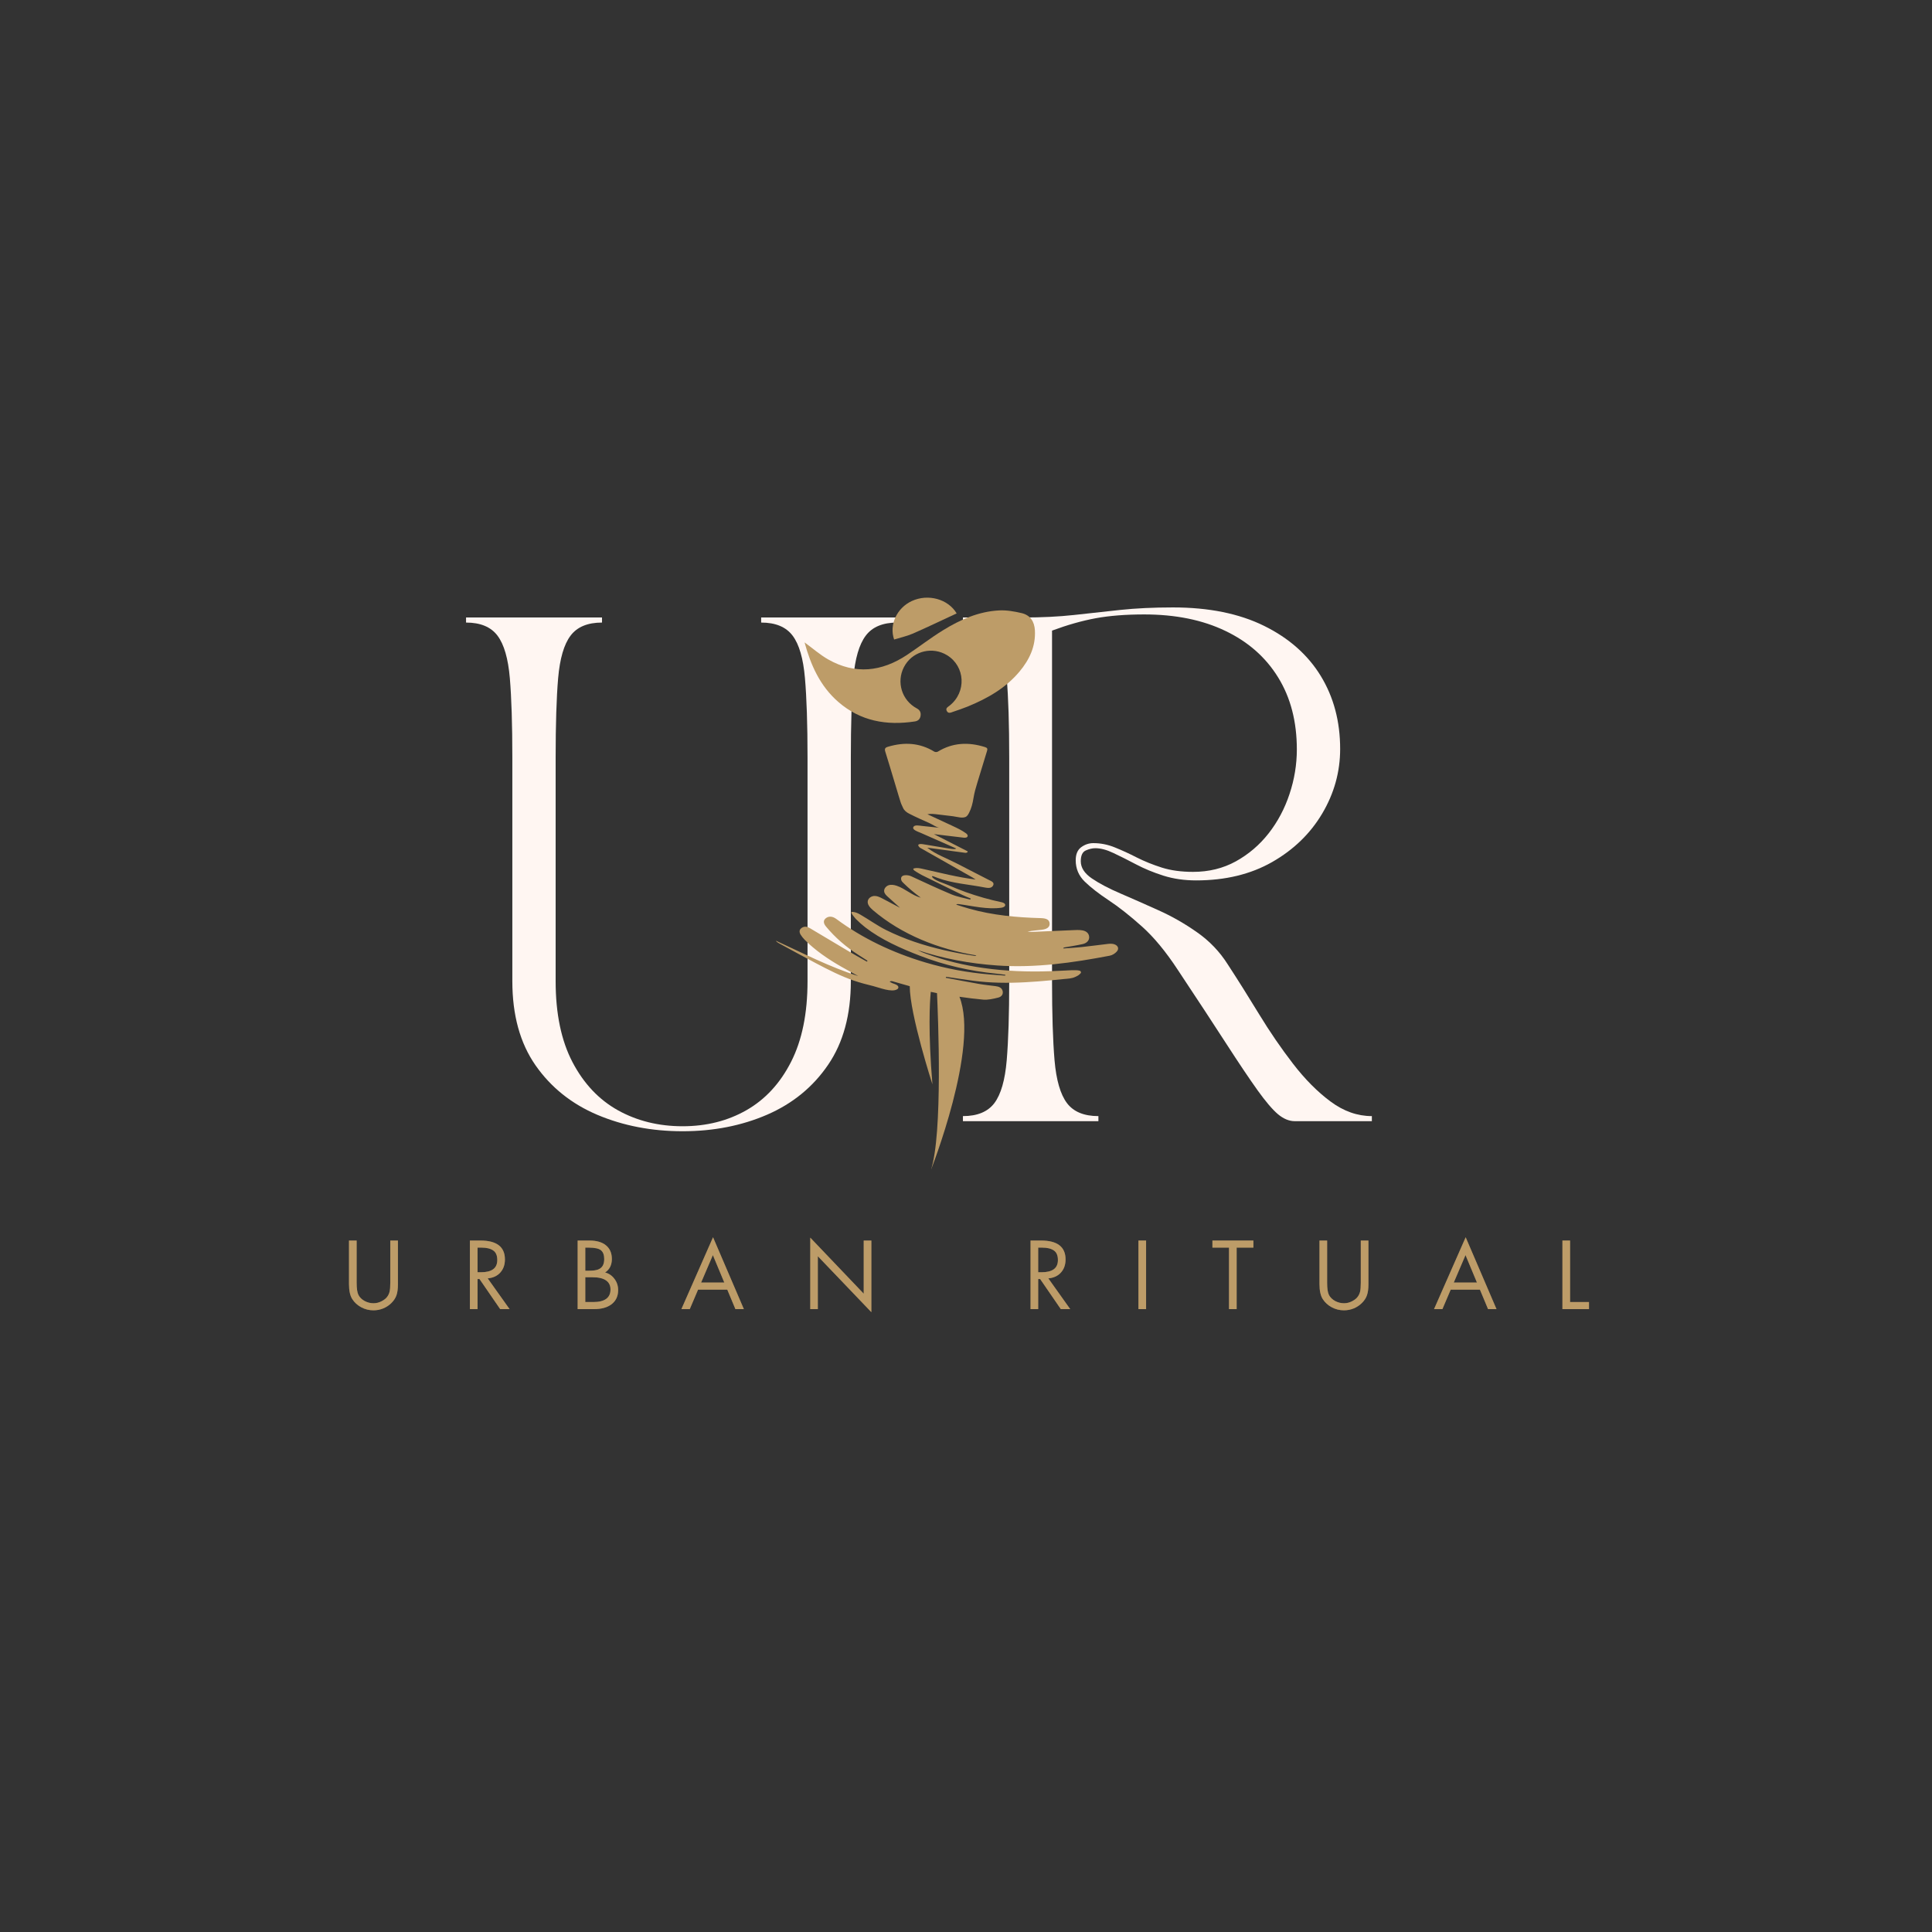 <svg version="1.0" preserveAspectRatio="xMidYMid meet" height="500" viewBox="0 0 375 375" zoomAndPan="magnify" width="500" xmlns:xlink="http://www.w3.org/1999/xlink" xmlns="http://www.w3.org/2000/svg"><rect x="0" y="0" width="375" height="375" fill="#333333" stroke="none"/><defs><g></g><clipPath id="0b0bd505f7"><rect height="125" y="0" width="91" x="0"></rect></clipPath><clipPath id="4c4802aeae"><path clip-rule="nonzero" d="M 3 0.359 L 84 0.359 L 84 101 L 3 101 Z M 3 0.359"></path></clipPath><clipPath id="ac32fbb562"><rect height="126" y="0" width="87" x="0"></rect></clipPath><clipPath id="b7cf6c9ff8"><path clip-rule="nonzero" d="M 150.59 144 L 217.34 144 L 217.34 226.918 L 150.59 226.918 Z M 150.59 144"></path></clipPath></defs><g fill-opacity="0.4" fill="#bd9c68"><g transform="translate(66.427, 254.1)"><g><path d="M 2.797 -13.312 L 2.797 -5.109 C 2.797 -3.992 2.914 -3.203 3.156 -2.734 C 3.406 -2.266 3.801 -1.879 4.344 -1.578 C 4.895 -1.285 5.469 -1.141 6.062 -1.141 C 6.613 -1.141 7.129 -1.266 7.609 -1.516 C 8.098 -1.766 8.457 -2.039 8.688 -2.344 C 8.926 -2.645 9.094 -2.988 9.188 -3.375 C 9.281 -3.758 9.328 -4.348 9.328 -5.141 L 9.328 -13.312 L 10.812 -13.312 L 10.812 -4.812 C 10.812 -3.945 10.719 -3.242 10.531 -2.703 C 10.352 -2.172 10.031 -1.672 9.562 -1.203 C 9.102 -0.742 8.57 -0.391 7.969 -0.141 C 7.363 0.109 6.727 0.234 6.062 0.234 C 5.219 0.234 4.426 0.035 3.688 -0.359 C 2.957 -0.754 2.379 -1.281 1.953 -1.938 C 1.523 -2.602 1.312 -3.578 1.312 -4.859 L 1.312 -13.312 Z M 2.797 -13.312"></path></g></g></g><g fill-opacity="0.4" fill="#bd9c68"><g transform="translate(89.865, 254.1)"><g><path d="M 3.375 -13.312 C 6.551 -13.312 8.141 -12.086 8.141 -9.641 C 8.141 -8.617 7.844 -7.773 7.25 -7.109 C 6.656 -6.441 5.836 -6.062 4.797 -5.969 L 9.047 0 L 7.219 0 L 3.203 -5.844 L 2.828 -5.844 L 2.828 0 L 1.344 0 L 1.344 -13.312 Z M 2.828 -7.156 L 3.484 -7.156 C 4.523 -7.156 5.312 -7.348 5.844 -7.734 C 6.383 -8.117 6.656 -8.719 6.656 -9.531 C 6.656 -10.414 6.391 -11.035 5.859 -11.391 C 5.336 -11.754 4.586 -11.938 3.609 -11.938 L 2.828 -11.938 Z M 2.828 -7.156"></path></g></g></g><g fill-opacity="0.4" fill="#bd9c68"><g transform="translate(110.778, 254.1)"><g><path d="M 3.625 -13.312 C 5.02 -13.312 6.094 -13 6.844 -12.375 C 7.602 -11.758 7.984 -10.875 7.984 -9.719 C 7.984 -9.176 7.879 -8.68 7.672 -8.234 C 7.461 -7.797 7.129 -7.422 6.672 -7.109 C 7.41 -6.922 8.016 -6.508 8.484 -5.875 C 8.961 -5.25 9.203 -4.52 9.203 -3.688 C 9.203 -2.531 8.785 -1.625 7.953 -0.969 C 7.117 -0.32 5.973 0 4.516 0 L 1.344 0 L 1.344 -13.312 Z M 2.828 -7.453 L 3.516 -7.453 C 4.367 -7.453 4.992 -7.539 5.391 -7.719 C 5.785 -7.895 6.066 -8.145 6.234 -8.469 C 6.41 -8.789 6.5 -9.207 6.5 -9.719 C 6.5 -10.5 6.297 -11.062 5.891 -11.406 C 5.484 -11.758 4.688 -11.938 3.5 -11.938 L 2.828 -11.938 Z M 4.391 -1.375 C 5.484 -1.375 6.312 -1.578 6.875 -1.984 C 7.438 -2.391 7.719 -3 7.719 -3.812 C 7.719 -4.594 7.426 -5.18 6.844 -5.578 C 6.27 -5.984 5.391 -6.188 4.203 -6.188 L 2.828 -6.188 L 2.828 -1.375 Z M 4.391 -1.375"></path></g></g></g><g fill-opacity="0.4" fill="#bd9c68"><g transform="translate(132.149, 254.1)"><g><path d="M 6.25 -13.953 L 12.234 0 L 10.594 0 L 9.016 -3.781 L 3.344 -3.781 L 1.734 0 L 0.109 0 Z M 3.938 -5.156 L 8.438 -5.156 L 6.219 -10.484 Z M 2.406 -13.312 Z M 2.406 -13.312"></path></g></g></g><g fill-opacity="0.4" fill="#bd9c68"><g transform="translate(155.834, 254.1)"><g><path d="M 1.438 -13.875 L 11.812 -3 L 11.812 -13.312 L 13.297 -13.312 L 13.297 0.594 L 2.906 -10.266 L 2.906 0 L 1.438 0 Z M 1.438 -13.875"></path></g></g></g><g fill-opacity="0.4" fill="#bd9c68"><g transform="translate(181.904, 254.1)"><g></g></g></g><g fill-opacity="0.4" fill="#bd9c68"><g transform="translate(198.684, 254.1)"><g><path d="M 3.375 -13.312 C 6.551 -13.312 8.141 -12.086 8.141 -9.641 C 8.141 -8.617 7.844 -7.773 7.25 -7.109 C 6.656 -6.441 5.836 -6.062 4.797 -5.969 L 9.047 0 L 7.219 0 L 3.203 -5.844 L 2.828 -5.844 L 2.828 0 L 1.344 0 L 1.344 -13.312 Z M 2.828 -7.156 L 3.484 -7.156 C 4.523 -7.156 5.312 -7.348 5.844 -7.734 C 6.383 -8.117 6.656 -8.719 6.656 -9.531 C 6.656 -10.414 6.391 -11.035 5.859 -11.391 C 5.336 -11.754 4.586 -11.938 3.609 -11.938 L 2.828 -11.938 Z M 2.828 -7.156"></path></g></g></g><g fill-opacity="0.4" fill="#bd9c68"><g transform="translate(219.596, 254.1)"><g><path d="M 2.859 -13.312 L 2.859 0 L 1.375 0 L 1.375 -13.312 Z M 2.859 -13.312"></path></g></g></g><g fill-opacity="0.4" fill="#bd9c68"><g transform="translate(235.158, 254.1)"><g><path d="M 8.125 -13.312 L 8.125 -11.938 L 4.875 -11.938 L 4.875 0 L 3.391 0 L 3.391 -11.938 L 0.172 -11.938 L 0.172 -13.312 Z M 8.125 -13.312"></path></g></g></g><g fill-opacity="0.4" fill="#bd9c68"><g transform="translate(254.799, 254.1)"><g><path d="M 2.797 -13.312 L 2.797 -5.109 C 2.797 -3.992 2.914 -3.203 3.156 -2.734 C 3.406 -2.266 3.801 -1.879 4.344 -1.578 C 4.895 -1.285 5.469 -1.141 6.062 -1.141 C 6.613 -1.141 7.129 -1.266 7.609 -1.516 C 8.098 -1.766 8.457 -2.039 8.688 -2.344 C 8.926 -2.645 9.094 -2.988 9.188 -3.375 C 9.281 -3.758 9.328 -4.348 9.328 -5.141 L 9.328 -13.312 L 10.812 -13.312 L 10.812 -4.812 C 10.812 -3.945 10.719 -3.242 10.531 -2.703 C 10.352 -2.172 10.031 -1.672 9.562 -1.203 C 9.102 -0.742 8.57 -0.391 7.969 -0.141 C 7.363 0.109 6.727 0.234 6.062 0.234 C 5.219 0.234 4.426 0.035 3.688 -0.359 C 2.957 -0.754 2.379 -1.281 1.953 -1.938 C 1.523 -2.602 1.312 -3.578 1.312 -4.859 L 1.312 -13.312 Z M 2.797 -13.312"></path></g></g></g><g fill-opacity="0.4" fill="#bd9c68"><g transform="translate(278.237, 254.1)"><g><path d="M 6.25 -13.953 L 12.234 0 L 10.594 0 L 9.016 -3.781 L 3.344 -3.781 L 1.734 0 L 0.109 0 Z M 3.938 -5.156 L 8.438 -5.156 L 6.219 -10.484 Z M 2.406 -13.312 Z M 2.406 -13.312"></path></g></g></g><g fill-opacity="0.4" fill="#bd9c68"><g transform="translate(301.922, 254.1)"><g><path d="M 2.828 -13.312 L 2.828 -1.375 L 6.5 -1.375 L 6.5 0 L 1.344 0 L 1.344 -13.312 Z M 2.828 -13.312"></path></g></g></g><g fill-opacity="1" fill="#bd9c68"><g transform="translate(66.427, 254.1)"><g><path d="M 2.797 -13.312 L 2.797 -5.109 C 2.797 -3.992 2.914 -3.203 3.156 -2.734 C 3.406 -2.266 3.801 -1.879 4.344 -1.578 C 4.895 -1.285 5.469 -1.141 6.062 -1.141 C 6.613 -1.141 7.129 -1.266 7.609 -1.516 C 8.098 -1.766 8.457 -2.039 8.688 -2.344 C 8.926 -2.645 9.094 -2.988 9.188 -3.375 C 9.281 -3.758 9.328 -4.348 9.328 -5.141 L 9.328 -13.312 L 10.812 -13.312 L 10.812 -4.812 C 10.812 -3.945 10.719 -3.242 10.531 -2.703 C 10.352 -2.172 10.031 -1.672 9.562 -1.203 C 9.102 -0.742 8.57 -0.391 7.969 -0.141 C 7.363 0.109 6.727 0.234 6.062 0.234 C 5.219 0.234 4.426 0.035 3.688 -0.359 C 2.957 -0.754 2.379 -1.281 1.953 -1.938 C 1.523 -2.602 1.312 -3.578 1.312 -4.859 L 1.312 -13.312 Z M 2.797 -13.312"></path></g></g></g><g fill-opacity="1" fill="#bd9c68"><g transform="translate(89.865, 254.1)"><g><path d="M 3.375 -13.312 C 6.551 -13.312 8.141 -12.086 8.141 -9.641 C 8.141 -8.617 7.844 -7.773 7.25 -7.109 C 6.656 -6.441 5.836 -6.062 4.797 -5.969 L 9.047 0 L 7.219 0 L 3.203 -5.844 L 2.828 -5.844 L 2.828 0 L 1.344 0 L 1.344 -13.312 Z M 2.828 -7.156 L 3.484 -7.156 C 4.523 -7.156 5.312 -7.348 5.844 -7.734 C 6.383 -8.117 6.656 -8.719 6.656 -9.531 C 6.656 -10.414 6.391 -11.035 5.859 -11.391 C 5.336 -11.754 4.586 -11.938 3.609 -11.938 L 2.828 -11.938 Z M 2.828 -7.156"></path></g></g></g><g fill-opacity="1" fill="#bd9c68"><g transform="translate(110.778, 254.1)"><g><path d="M 3.625 -13.312 C 5.02 -13.312 6.094 -13 6.844 -12.375 C 7.602 -11.758 7.984 -10.875 7.984 -9.719 C 7.984 -9.176 7.879 -8.68 7.672 -8.234 C 7.461 -7.797 7.129 -7.422 6.672 -7.109 C 7.41 -6.922 8.016 -6.508 8.484 -5.875 C 8.961 -5.25 9.203 -4.52 9.203 -3.688 C 9.203 -2.531 8.785 -1.625 7.953 -0.969 C 7.117 -0.32 5.973 0 4.516 0 L 1.344 0 L 1.344 -13.312 Z M 2.828 -7.453 L 3.516 -7.453 C 4.367 -7.453 4.992 -7.539 5.391 -7.719 C 5.785 -7.895 6.066 -8.145 6.234 -8.469 C 6.41 -8.789 6.5 -9.207 6.5 -9.719 C 6.5 -10.5 6.297 -11.062 5.891 -11.406 C 5.484 -11.758 4.688 -11.938 3.5 -11.938 L 2.828 -11.938 Z M 4.391 -1.375 C 5.484 -1.375 6.312 -1.578 6.875 -1.984 C 7.438 -2.391 7.719 -3 7.719 -3.812 C 7.719 -4.594 7.426 -5.18 6.844 -5.578 C 6.27 -5.984 5.391 -6.188 4.203 -6.188 L 2.828 -6.188 L 2.828 -1.375 Z M 4.391 -1.375"></path></g></g></g><g fill-opacity="1" fill="#bd9c68"><g transform="translate(132.149, 254.1)"><g><path d="M 6.25 -13.953 L 12.234 0 L 10.594 0 L 9.016 -3.781 L 3.344 -3.781 L 1.734 0 L 0.109 0 Z M 3.938 -5.156 L 8.438 -5.156 L 6.219 -10.484 Z M 2.406 -13.312 Z M 2.406 -13.312"></path></g></g></g><g fill-opacity="1" fill="#bd9c68"><g transform="translate(155.834, 254.1)"><g><path d="M 1.438 -13.875 L 11.812 -3 L 11.812 -13.312 L 13.297 -13.312 L 13.297 0.594 L 2.906 -10.266 L 2.906 0 L 1.438 0 Z M 1.438 -13.875"></path></g></g></g><g fill-opacity="1" fill="#bd9c68"><g transform="translate(181.904, 254.1)"><g></g></g></g><g fill-opacity="1" fill="#bd9c68"><g transform="translate(198.684, 254.1)"><g><path d="M 3.375 -13.312 C 6.551 -13.312 8.141 -12.086 8.141 -9.641 C 8.141 -8.617 7.844 -7.773 7.25 -7.109 C 6.656 -6.441 5.836 -6.062 4.797 -5.969 L 9.047 0 L 7.219 0 L 3.203 -5.844 L 2.828 -5.844 L 2.828 0 L 1.344 0 L 1.344 -13.312 Z M 2.828 -7.156 L 3.484 -7.156 C 4.523 -7.156 5.312 -7.348 5.844 -7.734 C 6.383 -8.117 6.656 -8.719 6.656 -9.531 C 6.656 -10.414 6.391 -11.035 5.859 -11.391 C 5.336 -11.754 4.586 -11.938 3.609 -11.938 L 2.828 -11.938 Z M 2.828 -7.156"></path></g></g></g><g fill-opacity="1" fill="#bd9c68"><g transform="translate(219.596, 254.1)"><g><path d="M 2.859 -13.312 L 2.859 0 L 1.375 0 L 1.375 -13.312 Z M 2.859 -13.312"></path></g></g></g><g fill-opacity="1" fill="#bd9c68"><g transform="translate(235.158, 254.1)"><g><path d="M 8.125 -13.312 L 8.125 -11.938 L 4.875 -11.938 L 4.875 0 L 3.391 0 L 3.391 -11.938 L 0.172 -11.938 L 0.172 -13.312 Z M 8.125 -13.312"></path></g></g></g><g fill-opacity="1" fill="#bd9c68"><g transform="translate(254.799, 254.1)"><g><path d="M 2.797 -13.312 L 2.797 -5.109 C 2.797 -3.992 2.914 -3.203 3.156 -2.734 C 3.406 -2.266 3.801 -1.879 4.344 -1.578 C 4.895 -1.285 5.469 -1.141 6.062 -1.141 C 6.613 -1.141 7.129 -1.266 7.609 -1.516 C 8.098 -1.766 8.457 -2.039 8.688 -2.344 C 8.926 -2.645 9.094 -2.988 9.188 -3.375 C 9.281 -3.758 9.328 -4.348 9.328 -5.141 L 9.328 -13.312 L 10.812 -13.312 L 10.812 -4.812 C 10.812 -3.945 10.719 -3.242 10.531 -2.703 C 10.352 -2.172 10.031 -1.672 9.562 -1.203 C 9.102 -0.742 8.57 -0.391 7.969 -0.141 C 7.363 0.109 6.727 0.234 6.062 0.234 C 5.219 0.234 4.426 0.035 3.688 -0.359 C 2.957 -0.754 2.379 -1.281 1.953 -1.938 C 1.523 -2.602 1.312 -3.578 1.312 -4.859 L 1.312 -13.312 Z M 2.797 -13.312"></path></g></g></g><g fill-opacity="1" fill="#bd9c68"><g transform="translate(278.237, 254.1)"><g><path d="M 6.25 -13.953 L 12.234 0 L 10.594 0 L 9.016 -3.781 L 3.344 -3.781 L 1.734 0 L 0.109 0 Z M 3.938 -5.156 L 8.438 -5.156 L 6.219 -10.484 Z M 2.406 -13.312 Z M 2.406 -13.312"></path></g></g></g><g fill-opacity="1" fill="#bd9c68"><g transform="translate(301.922, 254.1)"><g><path d="M 2.828 -13.312 L 2.828 -1.375 L 6.5 -1.375 L 6.5 0 L 1.344 0 L 1.344 -13.312 Z M 2.828 -13.312"></path></g></g></g><g transform="matrix(1, 0, 0, 1, 87, 118)"><g clip-path="url(#0b0bd505f7)"><g fill-opacity="1" fill="#fff6f2"><g transform="translate(0.522, 99.62)"><g><path d="M 2.938 -96.781 L 2.938 -97.766 L 29.328 -97.766 L 29.328 -96.781 C 26.523 -96.781 24.488 -95.93 23.219 -94.234 C 21.945 -92.547 21.145 -89.797 20.812 -85.984 C 20.488 -82.172 20.328 -77.039 20.328 -70.594 L 20.328 -27.172 C 20.328 -20.859 21.422 -15.613 23.609 -11.438 C 25.797 -7.27 28.742 -4.156 32.453 -2.094 C 36.172 -0.039 40.344 0.984 44.969 0.984 C 49.594 0.984 53.727 -0.055 57.375 -2.141 C 61.031 -4.234 63.914 -7.363 66.031 -11.531 C 68.156 -15.707 69.219 -20.922 69.219 -27.172 L 69.219 -70.594 C 69.219 -77.039 69.051 -82.172 68.719 -85.984 C 68.395 -89.797 67.598 -92.547 66.328 -94.234 C 65.055 -95.93 63.02 -96.781 60.219 -96.781 L 60.219 -97.766 L 86.625 -97.766 L 86.625 -96.781 C 83.82 -96.781 81.785 -95.93 80.516 -94.234 C 79.242 -92.547 78.441 -89.797 78.109 -85.984 C 77.785 -82.172 77.625 -77.039 77.625 -70.594 L 77.625 -27.172 C 77.625 -20.66 76.156 -15.254 73.219 -10.953 C 70.289 -6.648 66.348 -3.422 61.391 -1.266 C 56.441 0.879 50.969 1.953 44.969 1.953 C 38.977 1.953 33.473 0.895 28.453 -1.219 C 23.43 -3.344 19.422 -6.551 16.422 -10.844 C 13.422 -15.145 11.922 -20.586 11.922 -27.172 L 11.922 -70.594 C 11.922 -77.039 11.758 -82.172 11.438 -85.984 C 11.113 -89.797 10.316 -92.547 9.047 -94.234 C 7.773 -95.93 5.738 -96.781 2.938 -96.781 Z M 2.938 -96.781"></path></g></g></g></g></g><g transform="matrix(1, 0, 0, 1, 183, 117)"><g clip-path="url(#ac32fbb562)"><g clip-path="url(#4c4802aeae)"><g fill-opacity="1" fill="#fff6f2"><g transform="translate(0.966, 100.62)"><g><path d="M 2.938 0 L 2.938 -0.984 C 5.738 -0.984 7.773 -1.828 9.047 -3.516 C 10.316 -5.211 11.113 -7.984 11.438 -11.828 C 11.758 -15.672 11.922 -20.785 11.922 -27.172 L 11.922 -70.594 C 11.922 -77.039 11.758 -82.172 11.438 -85.984 C 11.113 -89.797 10.316 -92.547 9.047 -94.234 C 7.773 -95.93 5.738 -96.781 2.938 -96.781 L 2.938 -97.766 L 14.672 -97.766 C 18.254 -97.766 21.523 -97.926 24.484 -98.25 C 27.453 -98.582 30.453 -98.91 33.484 -99.234 C 36.516 -99.555 39.922 -99.719 43.703 -99.719 C 50.672 -99.719 56.566 -98.523 61.391 -96.141 C 66.211 -93.766 69.879 -90.523 72.391 -86.422 C 74.898 -82.316 76.156 -77.594 76.156 -72.25 C 76.156 -67.812 75 -63.641 72.688 -59.734 C 70.375 -55.828 67.129 -52.68 62.953 -50.297 C 58.785 -47.922 53.867 -46.734 48.203 -46.734 C 45.922 -46.734 43.801 -47.039 41.844 -47.656 C 39.883 -48.281 38.109 -49.016 36.516 -49.859 C 34.922 -50.703 33.469 -51.43 32.156 -52.047 C 30.852 -52.672 29.68 -52.984 28.641 -52.984 C 28.055 -52.984 27.438 -52.836 26.781 -52.547 C 26.133 -52.254 25.812 -51.555 25.812 -50.453 C 25.812 -49.211 26.523 -48.102 27.953 -47.125 C 29.391 -46.145 31.25 -45.164 33.531 -44.188 C 35.812 -43.207 38.254 -42.129 40.859 -40.953 C 43.473 -39.785 45.984 -38.352 48.391 -36.656 C 50.805 -34.969 52.797 -32.883 54.359 -30.406 C 56.316 -27.406 58.336 -24.191 60.422 -20.766 C 62.504 -17.348 64.703 -14.141 67.016 -11.141 C 69.328 -8.141 71.754 -5.695 74.297 -3.812 C 76.836 -1.926 79.508 -0.984 82.312 -0.984 L 82.312 0 L 67.359 0 C 66.254 0 65.16 -0.453 64.078 -1.359 C 63.004 -2.273 61.688 -3.82 60.125 -6 C 58.562 -8.188 56.555 -11.172 54.109 -14.953 C 51.672 -18.734 48.523 -23.523 44.672 -29.328 C 42.328 -32.91 39.984 -35.742 37.641 -37.828 C 35.297 -39.922 33.16 -41.602 31.234 -42.875 C 29.316 -44.145 27.77 -45.348 26.594 -46.484 C 25.414 -47.629 24.828 -49.016 24.828 -50.641 C 24.828 -51.816 25.188 -52.664 25.906 -53.188 C 26.625 -53.707 27.406 -53.969 28.25 -53.969 C 29.688 -53.969 31.086 -53.688 32.453 -53.125 C 33.828 -52.57 35.242 -51.922 36.703 -51.172 C 38.172 -50.43 39.785 -49.781 41.547 -49.219 C 43.305 -48.664 45.328 -48.391 47.609 -48.391 C 50.672 -48.391 53.441 -49.07 55.922 -50.438 C 58.398 -51.812 60.52 -53.625 62.281 -55.875 C 64.039 -58.125 65.391 -60.664 66.328 -63.5 C 67.273 -66.332 67.75 -69.219 67.75 -72.156 C 67.75 -77.562 66.539 -82.219 64.125 -86.125 C 61.719 -90.039 58.297 -93.055 53.859 -95.172 C 49.43 -97.297 44.188 -98.359 38.125 -98.359 C 34.539 -98.359 31.41 -98.113 28.734 -97.625 C 26.066 -97.133 23.234 -96.332 20.234 -95.219 L 20.234 -27.172 C 20.234 -20.785 20.395 -15.672 20.719 -11.828 C 21.051 -7.984 21.852 -5.211 23.125 -3.516 C 24.395 -1.828 26.43 -0.984 29.234 -0.984 L 29.234 0 Z M 2.938 0"></path></g></g></g></g></g></g><g clip-path="url(#b7cf6c9ff8)"><path fill-rule="nonzero" fill-opacity="1" d="M 215.934 183.199 C 215.648 183.156 215.332 183.18 215.047 183.211 C 213.344 183.41 211.652 183.645 209.949 183.824 C 208.762 183.949 207.57 184.016 206.375 184.098 C 206.426 183.93 206.5 183.91 206.574 183.898 C 207.77 183.688 208.984 183.508 210.16 183.242 C 211.004 183.051 211.461 182.469 211.406 181.836 C 211.355 181.137 210.836 180.703 210.055 180.578 C 209.43 180.473 208.762 180.516 208.117 180.547 C 205.508 180.652 202.906 180.777 200.293 180.883 C 200.008 180.895 199.723 180.84 199.438 180.82 C 200.379 180.629 201.32 180.578 202.25 180.461 C 203.297 180.336 203.793 179.891 203.73 179.223 C 203.668 178.535 203.148 178.242 202.039 178.207 C 197.332 178.082 192.691 177.648 188.207 176.398 C 187.328 176.156 186.461 175.859 185.594 175.586 C 185.785 175.449 185.91 175.469 186.039 175.48 C 188.734 175.828 191.684 176.59 194.414 176.18 C 194.73 176.125 195.109 175.977 195.109 175.66 C 195.109 175.344 194.719 175.195 194.402 175.121 C 192.035 174.625 189.695 173.957 187.422 173.145 C 186.25 172.719 185.086 172.254 183.934 171.746 C 183.191 171.418 181.277 170.891 180.898 170.16 C 180.844 169.898 181.5 170.223 181.988 170.402 C 184.895 171.484 188.059 171.652 191.102 172.254 C 191.707 172.371 192.445 172.477 192.762 171.875 C 193.09 171.25 192.363 171.016 191.875 170.766 C 189.836 169.707 187.781 168.66 185.742 167.613 C 183.871 166.648 181.637 165.848 179.977 164.535 C 182.422 164.863 184.875 165.191 187.316 165.527 C 187.551 165.562 187.898 165.453 187.812 165.242 C 185.637 164.133 183.445 163.012 181.27 161.902 C 183.191 162.133 185.117 162.367 187.031 162.59 C 187.348 162.633 187.773 162.59 187.824 162.281 C 187.867 162.059 187.668 161.871 187.488 161.734 C 186.672 161.141 185.762 160.719 184.852 160.293 C 183.234 159.543 181.617 158.793 180.012 158.043 C 180.688 157.914 181.383 158 182.07 158.086 C 183.035 158.199 184.008 158.316 184.98 158.434 C 185.699 158.52 187 158.961 187.613 158.445 C 187.812 158.273 187.961 158.043 188.078 157.809 C 188.555 156.898 188.797 155.895 188.957 154.879 C 189.125 153.844 189.402 152.902 189.707 151.898 C 190.32 149.855 190.945 147.816 191.578 145.773 C 191.715 145.34 191.652 145.152 191.176 145.004 C 187.984 144 184.926 144.125 182.031 145.891 C 181.859 145.996 181.5 145.996 181.344 145.891 C 178.508 144.156 175.516 144.008 172.375 144.938 C 171.793 145.109 171.656 145.332 171.836 145.902 C 172.418 147.762 172.977 149.633 173.539 151.508 C 173.836 152.469 174.121 153.441 174.406 154.402 C 174.531 154.828 174.668 155.238 174.797 155.664 C 174.914 156.062 175.113 156.414 175.281 156.805 C 175.516 157.344 175.98 157.684 176.457 157.926 C 177.113 158.266 177.777 158.582 178.445 158.887 C 179.109 159.195 179.789 159.5 180.465 159.797 C 181.004 160.039 181.797 160.613 182.379 160.676 C 181.246 160.559 180.125 160.441 178.996 160.316 C 178.434 160.254 177.566 160.07 177.324 160.465 C 176.91 161.047 178.168 161.414 178.762 161.68 C 181.035 162.684 183.309 163.68 185.582 164.684 C 185.426 164.969 184.125 164.684 183.395 164.566 C 183.363 164.555 183.332 164.555 183.289 164.547 C 181.914 164.312 180.527 164.09 179.152 163.859 C 178.496 163.754 177.832 163.848 178.52 164.504 C 178.625 164.598 178.785 164.66 178.91 164.734 C 182.211 166.609 185.5 168.469 188.797 170.34 C 189 170.457 189.18 170.582 189.367 170.711 C 185.891 170.289 182.465 169.398 179.047 168.637 C 178.52 168.523 177.969 168.406 177.441 168.543 C 176.848 168.703 177.938 169.262 178.098 169.367 C 178.402 169.547 178.711 169.738 179.027 169.898 C 179.871 170.32 180.73 170.742 181.586 171.156 C 183.289 171.992 185 172.824 186.703 173.66 C 187.266 173.938 187.848 174.16 188.418 174.402 C 188.387 174.477 188.344 174.539 188.312 174.613 C 187.105 174.285 185.828 174.074 184.707 173.609 C 182.039 172.496 179.438 171.27 176.828 170.066 C 176.234 169.789 174.637 169.645 174.934 170.805 C 174.996 171.039 175.168 171.219 175.348 171.387 C 176.402 172.426 177.535 173.375 178.73 174.242 C 177.039 173.809 175.707 172.488 174.047 171.926 C 173.547 171.758 172.988 171.664 172.492 171.82 C 171.984 171.992 171.559 172.477 171.613 173.004 C 171.656 173.449 172.016 173.797 172.355 174.094 C 173.137 174.793 173.906 175.5 174.691 176.199 C 173.57 175.605 172.438 175.016 171.316 174.422 C 170.852 174.18 170.367 173.926 169.848 173.906 C 169.234 173.871 168.566 174.254 168.441 174.855 C 168.293 175.555 168.875 176.168 169.402 176.633 C 175.039 181.445 182.199 184.246 189.508 185.441 C 189.391 185.559 189.211 185.547 189.043 185.516 C 185.117 184.922 181.227 184.078 177.473 182.797 C 175.59 182.152 173.738 181.391 171.961 180.504 C 170.219 179.625 168.664 178.492 166.98 177.52 C 166.484 177.227 165.926 176.973 165.332 177.012 C 164.91 177.047 166.137 178.387 166.176 178.43 C 166.738 178.98 167.32 179.508 167.945 179.996 C 171.062 182.395 174.773 184.047 178.602 185.527 C 183.297 187.344 188.238 188.477 193.387 188.984 C 193.969 189.039 194.551 189.133 195.145 189.207 C 195.133 189.258 195.121 189.312 195.109 189.367 C 194.117 189.293 193.113 189.227 192.117 189.145 C 187.812 188.785 183.625 188.012 179.566 186.797 C 173.18 184.891 167.395 182.121 162.34 178.379 C 161.621 177.848 160.922 177.785 160.363 178.176 C 159.781 178.578 159.758 179.172 160.34 179.859 C 162.086 181.961 164.18 183.793 166.633 185.355 C 167.227 185.738 167.816 186.109 168.398 186.488 C 168.344 186.543 168.305 186.594 168.25 186.648 C 167.078 185.98 165.891 185.336 164.738 184.648 C 162.223 183.156 159.715 181.656 157.199 180.156 C 156.68 179.848 156.152 179.742 155.625 180.09 C 155.094 180.441 155.125 180.926 155.379 181.383 C 155.594 181.742 155.867 182.078 156.172 182.395 C 158.227 184.457 160.68 186.141 163.324 187.652 C 164.402 188.266 165.492 188.848 166.578 189.449 C 160.965 187.672 155.867 185.008 150.59 182.586 C 150.738 182.809 150.949 182.957 151.184 183.082 C 153.57 184.375 155.941 185.684 158.352 186.953 C 160.754 188.211 163.164 189.461 165.734 190.34 C 166.98 190.762 168.25 191.098 169.52 191.406 C 170.652 191.68 173.082 192.695 174.152 192.008 C 174.227 191.957 174.301 191.895 174.34 191.809 C 174.414 191.648 174.363 191.461 174.246 191.332 C 174.129 191.207 173.973 191.121 173.812 191.059 C 173.527 190.93 173.23 190.812 172.945 190.707 C 172.852 190.645 172.766 190.582 172.672 190.52 C 172.926 190.414 173.082 190.422 173.23 190.465 C 174.352 190.781 175.461 191.098 176.582 191.418 C 176.594 196.906 180.984 210.473 180.984 210.473 C 180.125 200.152 180.465 194.547 180.664 192.516 C 180.961 192.582 181.344 192.664 181.871 192.77 C 182.062 196.852 183.047 220.246 180.664 227.16 C 180.664 227.16 190.129 203.25 186.227 193.469 C 187.75 193.691 189.285 193.891 190.816 194.027 C 191.77 194.113 192.797 193.871 193.738 193.637 C 194.402 193.48 194.762 192.98 194.613 192.359 C 194.465 191.734 193.926 191.492 193.219 191.406 C 192.141 191.27 191.062 191.164 189.992 190.973 C 187.848 190.602 185.711 190.18 183.574 189.789 C 183.594 189.727 183.605 189.66 183.625 189.609 C 183.773 189.629 183.922 189.641 184.07 189.66 C 185.68 189.895 187.285 190.148 188.895 190.359 C 192.234 190.805 195.609 190.836 198.973 190.656 C 200.641 190.57 202.324 190.434 203.996 190.273 C 204.828 190.199 205.664 190.117 206.5 190.031 C 207.273 189.957 208.023 189.945 208.73 189.609 C 208.91 189.523 209.082 189.438 209.25 189.344 C 209.41 189.258 209.523 189.121 209.664 188.996 C 209.738 188.934 209.809 188.867 209.82 188.773 C 209.832 188.668 209.758 188.52 209.664 188.457 C 209.598 188.414 209.523 188.402 209.449 188.383 C 209.23 188.328 208.996 188.32 208.773 188.32 C 208.215 188.309 207.664 188.328 207.102 188.359 C 207.051 188.359 207.008 188.359 206.957 188.371 C 205.941 188.426 204.934 188.477 203.922 188.508 C 199.551 188.668 195.195 188.5 190.891 187.887 C 187.094 187.355 183.414 186.457 179.895 185.176 C 179.566 185.062 179.25 184.945 178.93 184.809 C 178.645 184.68 178.371 184.543 178.098 184.406 C 183.066 186.078 188.207 187.02 193.535 187.398 C 200.969 187.918 208.191 186.871 215.383 185.504 C 215.914 185.41 216.461 185.051 216.781 184.68 C 217.34 184.035 216.895 183.336 215.934 183.199 Z M 173.527 191.016 C 173.367 190.973 173.23 190.898 173.094 190.812 C 173.242 190.879 173.391 190.953 173.527 191.016 Z M 173.527 191.016" fill="#bd9c68"></path></g><path fill-rule="nonzero" fill-opacity="1" d="M 156.164 124.688 C 157.695 125.797 159.133 127.078 160.773 128.008 C 166.008 130.969 171.125 130.379 176.035 127.129 C 178.391 125.566 180.633 123.809 183.047 122.328 C 186.387 120.27 189.961 118.68 193.949 118.48 C 195.387 118.406 196.879 118.672 198.285 119 C 199.965 119.391 200.781 120.629 200.875 122.352 C 201.043 125.449 199.816 128.039 197.891 130.344 C 195.195 133.57 191.652 135.57 187.836 137.137 C 186.906 137.516 185.941 137.832 184.992 138.16 C 184.566 138.309 184.07 138.574 183.766 137.992 C 183.488 137.441 183.977 137.23 184.312 136.965 C 187.625 134.344 187.371 129.34 183.816 127.172 C 181.066 125.492 177.473 126.297 175.75 128.973 C 173.961 131.73 174.723 135.391 177.449 137.199 C 177.629 137.316 177.82 137.43 178.012 137.535 C 178.594 137.855 178.785 138.363 178.676 138.984 C 178.57 139.59 178.18 139.938 177.578 140.031 C 172.09 140.867 167.023 139.98 162.73 136.258 C 159.156 133.16 157.359 129.055 156.164 124.688 Z M 156.164 124.688" fill="#bd9c68"></path><path fill-rule="nonzero" fill-opacity="1" d="M 185.688 119.062 C 182.812 120.395 180 121.75 177.145 122.996 C 175.992 123.492 174.742 123.758 173.547 124.129 C 172.543 121.23 174.109 117.992 176.977 116.66 C 180.156 115.191 184.039 116.281 185.688 119.062 Z M 185.688 119.062" fill="#bd9c68"></path></svg>